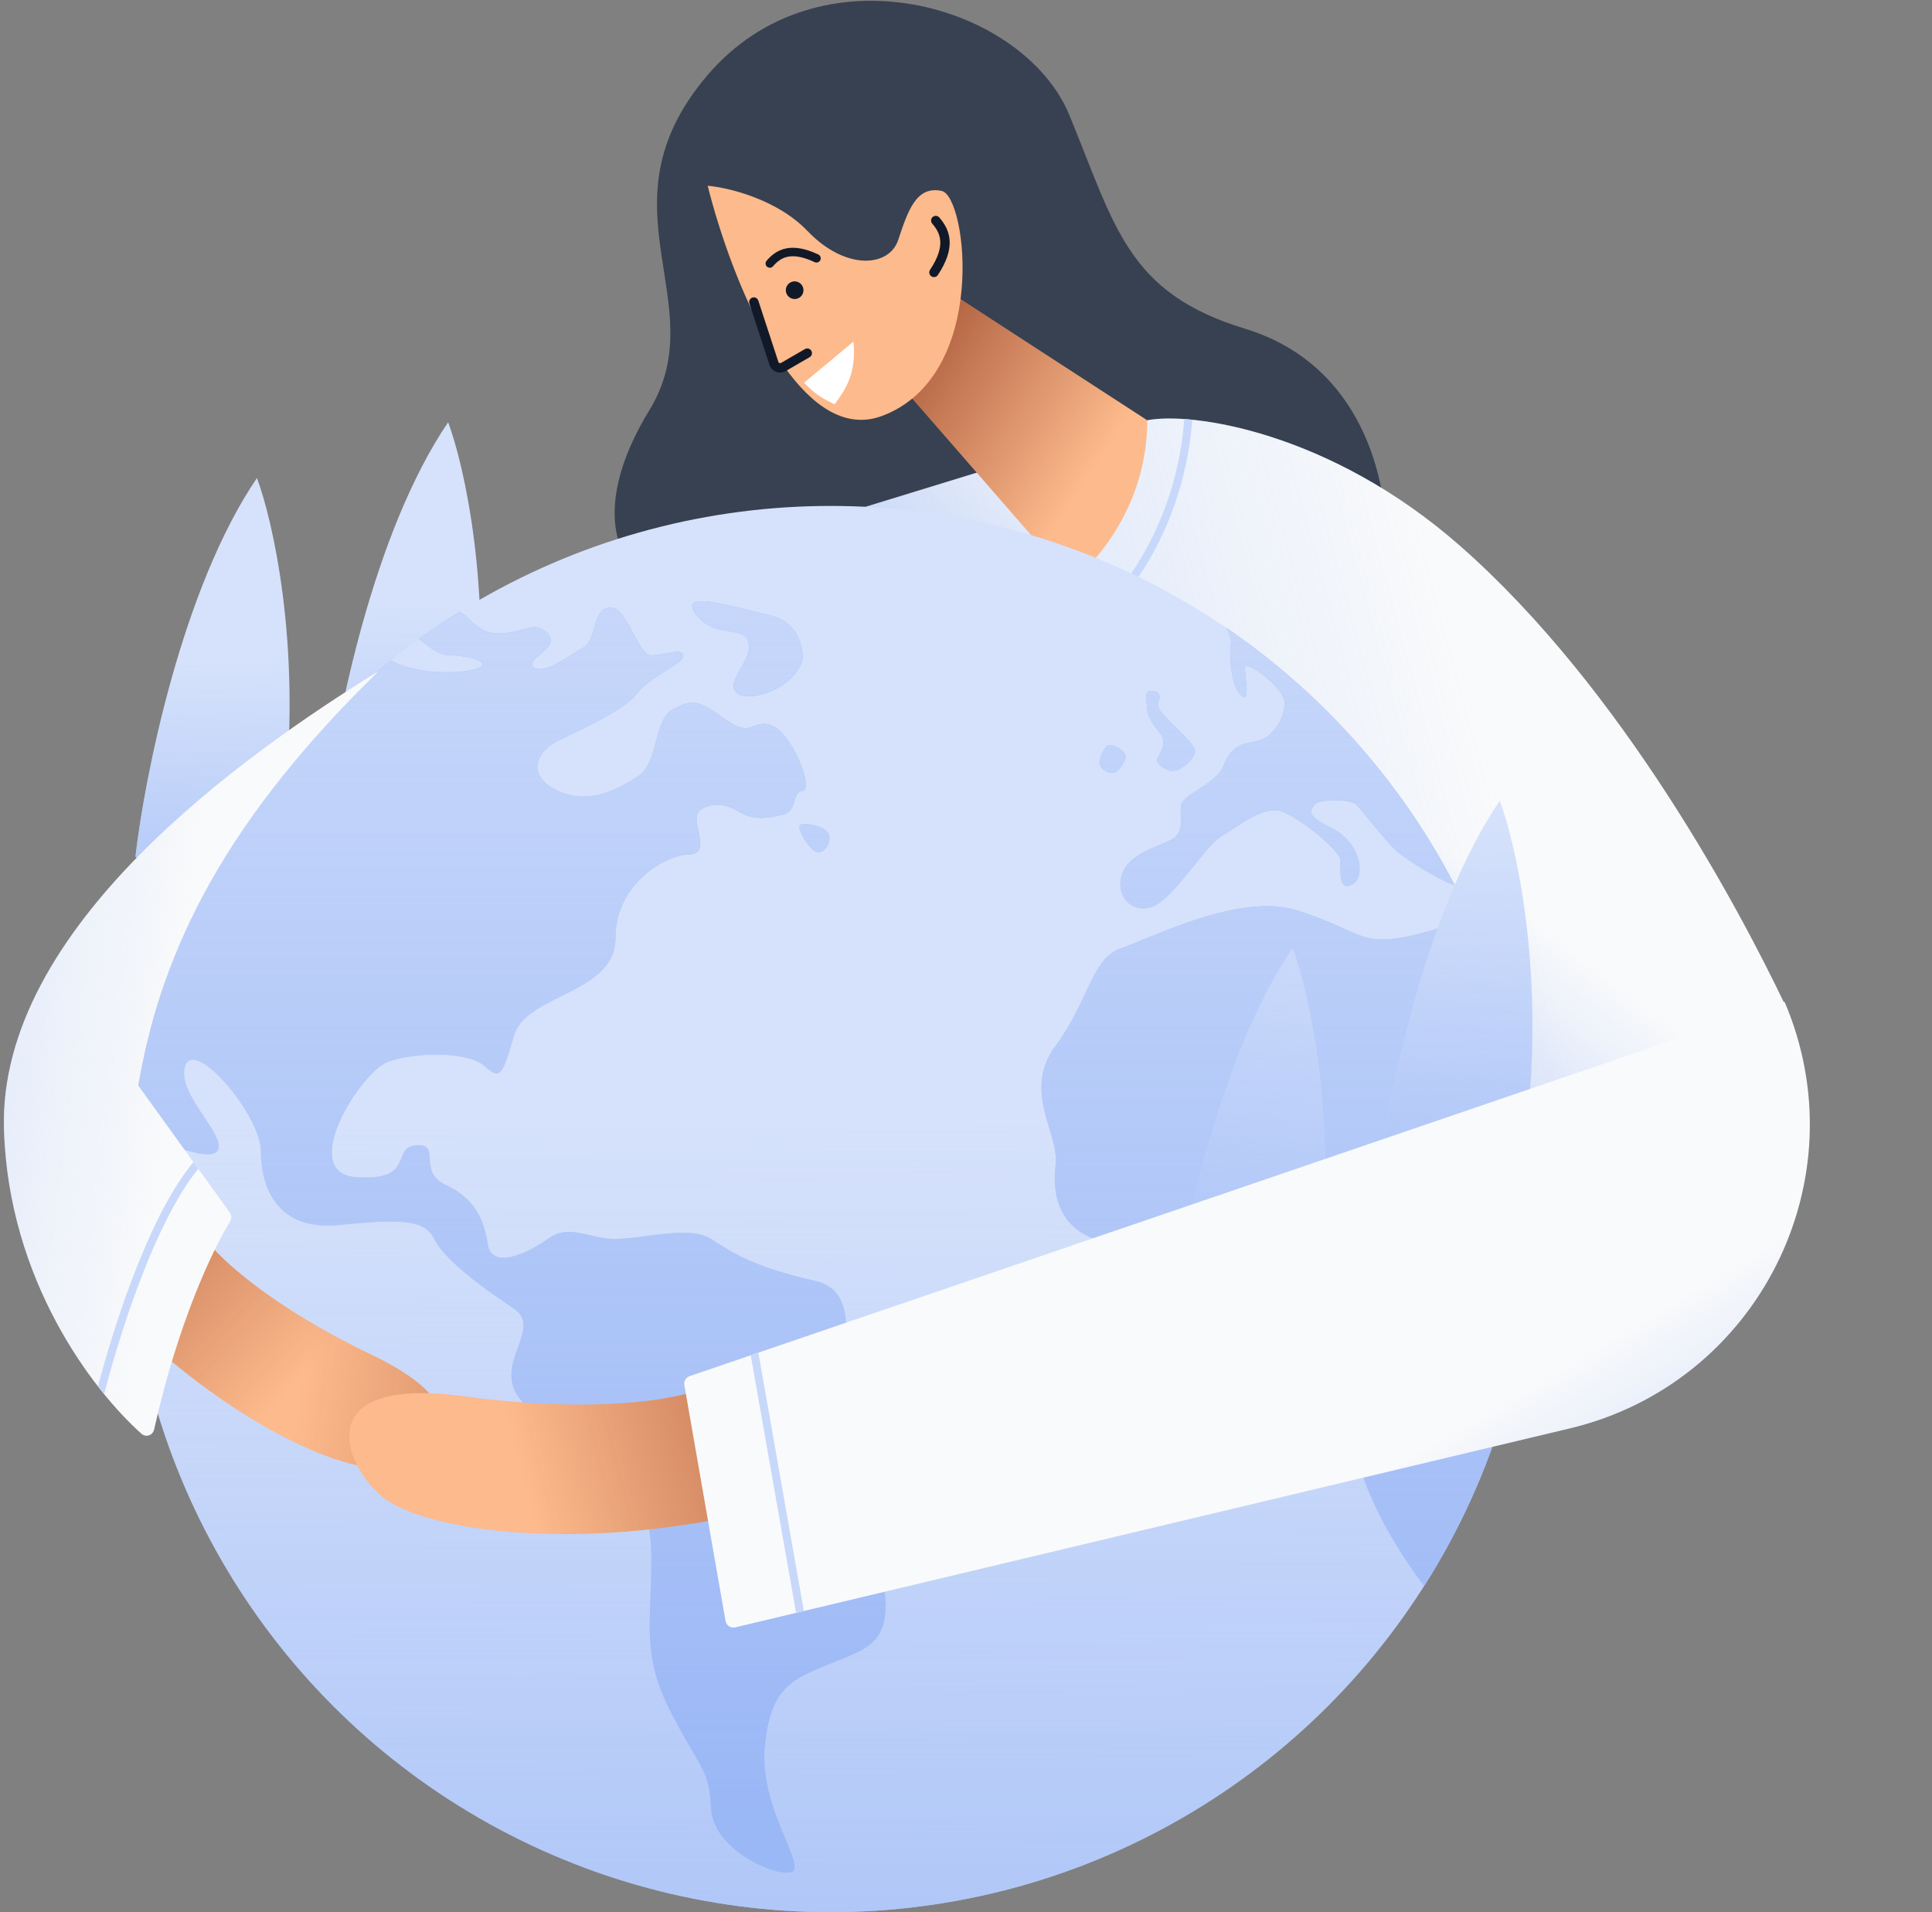 <svg aria-hidden="true" width="485" height="480" viewBox="0 0 485 480" fill="none" xmlns="http://www.w3.org/2000/svg">
  <rect x="0" y="0" width="485" height="480" fill="#808080" stroke="none"/>
  <path d="M64.5 120C45.7 147.6 36.333 194.833 34 215C44.833 225.667 67.5 237.5 71.5 199.5C75.5 161.5 68.5 130.667 64.5 120Z" fill="#d6e2fb"/>
  <path d="M64.5 120C45.7 147.6 36.333 194.833 34 215C44.833 225.667 67.5 237.5 71.5 199.5C75.5 161.5 68.5 130.667 64.5 120Z" fill="url(#paint0_linear_344_2328)"/>
  <path d="M112.5 106C93.7 133.6 84.333 180.833 82 201C92.833 211.667 115.5 223.5 119.5 185.5C123.5 147.5 116.5 116.667 112.5 106Z" fill="#d6e2fb"/>
  <path d="M112.5 106C93.7 133.6 84.333 180.833 82 201C92.833 211.667 115.5 223.5 119.5 185.5C123.5 147.5 116.5 116.667 112.5 106Z" fill="url(#paint1_linear_344_2328)"/>
  <path d="M162.999 103C149.799 124.6 154.499 137.667 158.499 141.5L235.999 161.5C273.166 159.167 347.599 151.1 347.999 137.5C348.499 120.5 341.999 91.5 312.499 82.5C282.999 73.5 279.999 57 268.499 29C256.999 1 205.499 -14 177.499 19C149.499 52 179.499 76 162.999 103Z" fill="#374151"/>
  <path d="M366.5 137C333.7 108.2 298.833 103.333 288 105.499L198.5 133L252 168.5L379.5 308.5L448 252C437 229 407.5 173 366.5 137Z" fill="#F9FAFB"/>
  <path d="M366.5 137C333.7 108.2 298.833 103.333 288 105.499L198.5 133L252 168.5L379.5 308.5L448 252C437 229 407.5 173 366.5 137Z" fill="url(#paint2_linear_344_2328)"/>
  <path d="M366.5 137C333.7 108.2 298.833 103.333 288 105.499L198.5 133L252 168.5L379.5 308.5L448 252C437 229 407.5 173 366.5 137Z" fill="url(#paint3_linear_344_2328)"/>
  <path fill-rule="evenodd" clip-rule="evenodd" d="M299.297 105.358C297.444 129.991 285.373 147.029 279.177 152.736L277.822 151.264C283.68 145.869 295.497 129.284 297.305 105.188C297.949 105.233 298.613 105.289 299.297 105.358Z" fill="#c8d8fa"/>
  <path d="M269 146L228.672 99.637L238.202 73.216L288 105.5C288 127.5 274.459 141.744 269 146Z" fill="#FDBA8C"/>
  <path d="M269 146L228.672 99.637L238.202 73.216L288 105.5C288 127.5 274.459 141.744 269 146Z" fill="url(#paint4_linear_344_2328)"/>
  <path d="M236.394 47.926C242.771 49.285 248.289 94.356 221.436 104.406C212.155 107.88 203.774 101.788 196.794 91.924C196.274 91.189 196.036 92.522 195.532 91.748C195.041 90.994 194.282 88.132 193.806 87.345C186.149 74.68 180.5 58.036 177.654 46.632C182.815 47.081 195.052 49.98 202.712 57.985C212.287 67.99 223.213 67.067 225.481 60.234C227.924 52.874 230.018 46.568 236.394 47.926Z" fill="#FDBA8C"/>
  <path fill-rule="evenodd" clip-rule="evenodd" d="M188.875 74.701C189.493 74.499 190.158 74.836 190.36 75.454L195.401 90.853C195.491 91.127 195.811 91.25 196.061 91.105L202.067 87.624C202.63 87.298 203.35 87.49 203.676 88.052C204.002 88.615 203.811 89.336 203.248 89.662L197.242 93.142C195.696 94.038 193.718 93.283 193.162 91.585L188.122 76.187C187.92 75.569 188.257 74.903 188.875 74.701Z" fill="#111928"/>
  <path fill-rule="evenodd" clip-rule="evenodd" d="M209.5 101.5C206.5 100 204.805 99.124 201.84 96.075L214.248 85.747C215 93.5 212.5 97.5 209.5 101.5Z" fill="white"/>
  <path fill-rule="evenodd" clip-rule="evenodd" d="M236.038 60.498C235.925 58.77 235.12 57.406 234.021 56.133C233.595 55.641 233.65 54.897 234.142 54.472C234.634 54.047 235.378 54.101 235.803 54.593C237.073 56.064 238.228 57.901 238.389 60.343C238.549 62.773 237.712 65.597 235.442 69.032C235.083 69.575 234.352 69.724 233.81 69.365C233.267 69.007 233.118 68.276 233.477 67.733C235.579 64.553 236.153 62.238 236.038 60.498Z" fill="#111928"/>
  <path d="M201.49 71.902C202.012 73.009 201.537 74.33 200.429 74.852C199.322 75.373 198.001 74.899 197.48 73.791C196.958 72.684 197.433 71.363 198.54 70.841C199.648 70.32 200.968 70.795 201.49 71.902Z" fill="#111928"/>
  <path fill-rule="evenodd" clip-rule="evenodd" d="M197.699 64.461C196.167 64.789 195.05 65.689 194.055 66.84C193.67 67.285 192.997 67.334 192.552 66.949C192.106 66.564 192.058 65.891 192.443 65.446C193.592 64.116 195.086 62.841 197.252 62.377C199.407 61.914 202.045 62.293 205.419 63.875C205.951 64.125 206.181 64.76 205.931 65.293C205.681 65.826 205.046 66.055 204.513 65.805C201.39 64.34 199.242 64.13 197.699 64.461Z" fill="#111928"/>
  <circle cx="208.5" cy="303.5" r="176.5" fill="#d6e2fb"/>
  <circle cx="208.5" cy="303.5" r="176.5" fill="url(#paint5_linear_344_2328)"/>
  <path fill-rule="evenodd" clip-rule="evenodd" d="M357.51 398.138C374.916 370.788 385 338.322 385 303.5C385 277.572 379.409 252.95 369.368 230.773C367.253 231.244 364.894 231.94 362.433 232.666C358.687 233.771 354.706 234.945 351 235.501C344.7 236.446 341.972 235.207 337.189 233.036C334.381 231.762 330.864 230.165 325.5 228.501C313.765 224.859 297.116 231.697 287.219 235.762C284.887 236.72 282.93 237.524 281.5 238.001C277.089 239.471 275.099 243.709 272.479 249.291C270.644 253.198 268.501 257.765 265 262.501C259.455 270.002 261.57 277.079 263.433 283.313C264.426 286.636 265.348 289.719 265 292.501C264 300.501 266 311 281.5 312.5C287.945 313.124 295.428 312.364 302.726 311.623C312.979 310.583 322.866 309.579 329 312.5C338.956 317.241 339.472 338.163 339.925 356.515C339.937 357.011 339.949 357.505 339.962 357.998C339.974 358.501 339.987 359.002 340 359.501C340.34 372.411 350.323 388.64 357.51 398.138ZM307.871 157.611C331.939 174.036 351.732 196.261 365.24 222.274C360.165 220.431 353.007 215.606 351 214.001C349.397 212.718 346.15 208.763 343.63 205.695C342.22 203.978 341.038 202.539 340.5 202.001C339 200.501 331 200.501 330 202.001C329.923 202.116 329.844 202.228 329.765 202.339C328.82 203.669 328.038 204.769 334.5 208.001C341.5 211.501 343 220.001 339.5 222.001C336.362 223.794 336.44 219.557 336.489 216.86V216.858V216.856V216.854V216.853V216.851C336.495 216.544 336.5 216.256 336.5 216.001C336.5 213.501 325.5 204.5 321 203.5C317.512 202.725 312.821 205.856 309.258 208.235C308.225 208.925 307.287 209.551 306.5 210.001C304.887 210.923 302.423 213.97 299.747 217.28C296.617 221.152 293.195 225.384 290.5 227.001C285.5 230.001 280 226.001 281.5 220.001C282.591 215.638 287.382 213.655 291.069 212.128C292.453 211.555 293.681 211.046 294.5 210.501C296.585 209.111 296.497 206.756 296.417 204.609C296.381 203.666 296.348 202.763 296.5 202.001C296.73 200.853 298.644 199.601 300.794 198.194C303.328 196.536 306.189 194.665 307 192.501C308.5 188.501 310.5 187.501 311.5 187.001C311.936 186.783 312.562 186.66 313.336 186.508C314.338 186.311 315.59 186.065 317 185.501C319.5 184.501 322.5 180.5 322.5 176.501C322.5 172.501 312.5 165.501 312.5 167.501C312.5 167.975 312.584 168.757 312.68 169.643C312.986 172.494 313.408 176.408 311.5 174.501C309 172.001 308.5 164.501 309 161.501C309.165 160.511 308.656 159.09 307.871 157.611ZM115.424 153.508C116.318 154.067 117.104 154.8 117.907 155.547C119.721 157.237 121.615 159.001 125 159.001C127.517 159.001 129.433 158.476 131.041 158.036C133.586 157.34 135.355 156.856 137.5 159.001C139.446 160.947 137.373 162.738 135.579 164.289C134.146 165.527 132.89 166.613 134 167.501C136.006 169.106 140.589 166.203 144.129 163.96L144.129 163.96C145.001 163.408 145.809 162.896 146.5 162.501C148.079 161.598 148.64 159.577 149.194 157.584C149.868 155.159 150.53 152.775 153 152.501C155.423 152.231 157.266 155.731 158.998 159.019C160.482 161.838 161.885 164.501 163.5 164.501C164.778 164.501 166.122 164.234 167.339 163.993C169.454 163.574 171.183 163.231 171.5 164.501C171.75 165.501 169.75 166.751 167.25 168.313C164.75 169.876 161.75 171.751 160 174.001C157.078 177.757 149.279 181.514 143.291 184.398C142.106 184.968 140.992 185.505 140 186.001C134 189.001 132.5 195.001 140 198.5C147.5 202 154.5 198.5 160 195.001C162.786 193.228 163.776 189.531 164.724 185.989C165.648 182.538 166.533 179.234 169 178C174 175.5 175 175.5 182 180.5C186.194 183.496 187.696 182.902 189.301 182.267C190.375 181.842 191.496 181.399 193.5 182C198.5 183.5 204.5 198 201.5 198.5C200.099 198.734 199.788 199.841 199.448 201.055C199.059 202.441 198.631 203.967 196.5 204.5C192.5 205.5 189 206 185 203.5C181 201 176 202 175 204.5C174.655 205.364 174.966 206.824 175.294 208.366C175.916 211.287 176.6 214.5 173 214.5C167.5 214.5 154.5 221.5 154.5 235.5C154.5 243.27 147.571 246.727 140.89 250.061C135.533 252.734 130.335 255.327 129 260C126 270.5 125.5 271 121.5 267.5C117.5 264.001 104.5 264 97.5 266.5C90.5 269 74.5 294.5 89.5 295.5C98.647 296.11 99.799 293.187 100.78 290.7C101.407 289.108 101.964 287.695 104.5 287.5C107.66 287.257 107.748 288.786 107.865 290.824C107.989 292.978 108.146 295.701 112 297.5C119.5 301 121.5 306.5 122.5 312.5C123.5 318.5 132 315 137.5 311C141.033 308.431 144.153 309.162 147.788 310.014C149.812 310.488 151.996 311 154.5 311C156.732 311 159.421 310.644 162.227 310.273C168.223 309.48 174.754 308.616 178.5 311C178.75 311.159 178.999 311.318 179.248 311.477C184.476 314.818 189.705 318.159 204.5 321.5C212.911 323.399 212.783 330.745 212.584 342.18C212.416 351.819 212.198 364.363 217 379C227.181 410.026 221.38 412.38 210.991 416.597C210.665 416.729 210.335 416.863 210 417C209.489 417.209 208.99 417.412 208.503 417.609L208.49 417.615C198.494 421.671 193.43 423.726 192 438.5C191.16 447.178 194.709 455.699 197.205 461.694C199.168 466.408 200.481 469.56 198.5 470C194 471 179 464 178.5 454C178.15 447 177.065 445.145 173.873 439.688C172.505 437.349 170.75 434.35 168.5 430C162.624 418.639 162.886 411.575 163.276 401.112L163.276 401.112C163.383 398.221 163.5 395.072 163.5 391.5C163.5 375 157.5 367 137.5 356.5C125.632 350.269 128.025 343.686 130.053 338.109C131.442 334.288 132.659 330.94 129 328.5C120 322.5 111.5 316 109 311C106.5 306 100.5 306 85 307.5C69.5 309 65.5 298 65.5 289C65.5 280 49 260.5 46.5 267.5C45.158 271.258 48.427 276.169 51.279 280.453C53.739 284.149 55.89 287.379 54.5 289C52.122 291.775 39.398 286.268 33.168 283.086C38.618 235.768 62.781 194.145 98.068 165.807C106.079 169.954 118.059 168.965 120.5 167.501C123 166.001 117 164.501 113 164.501C110.282 164.501 108.025 162.653 106.388 161.313C105.942 160.948 105.542 160.62 105.191 160.378C108.517 157.973 111.93 155.681 115.424 153.508ZM201.5 165.501C201.667 162.501 200.3 156.101 193.5 154.501C191.627 154.06 189.851 153.619 188.182 153.205C182.281 151.74 177.729 150.611 175 151.001C171.5 151.501 176 156.999 180.5 158C181.4 158.2 182.24 158.34 183.008 158.468C186.08 158.981 188 159.301 188 162.501C188 164.17 186.955 166.014 185.955 167.778C184.559 170.239 183.252 172.545 185 174.001C188 176.5 199.5 173.001 201.5 165.501ZM291 174.501C290.6 173.301 289.167 173.334 288.5 173.501C287.465 174.191 287.621 175.119 287.816 176.286C287.904 176.81 288 177.381 288 178.001C288 179.86 289.729 182.151 291.177 184.071L291.185 184.082C291.292 184.224 291.397 184.363 291.5 184.501C292.82 186.26 291.43 188.794 290.737 190.059C290.642 190.231 290.56 190.38 290.5 190.501C290 191.501 292.5 193.501 294.5 193.501C296.5 193.501 300 190.501 300 188.501C300 187.331 297.266 184.624 294.795 182.177C293.039 180.439 291.416 178.831 291 178.001C290.44 176.881 290.664 176.388 290.882 175.908C291.053 175.531 291.22 175.161 291 174.501ZM280.5 193.501C281.333 192.667 282.9 190.701 282.5 189.501C282 188.001 279.5 187.001 278.5 187.001C277.5 187.001 276 190.001 276 191.501C276 193.001 279 195.001 280.5 193.501ZM201 207.001C202.2 206.601 204.5 207.167 205.5 207.501C210.5 209.001 207.5 214.001 205.5 214.001C203.5 214.001 199.5 207.501 201 207.001Z" fill="#9ab7f6"/>
  <path fill-rule="evenodd" clip-rule="evenodd" d="M357.51 398.138C374.916 370.788 385 338.322 385 303.5C385 277.572 379.409 252.95 369.368 230.773C367.253 231.244 364.894 231.94 362.433 232.666C358.687 233.771 354.706 234.945 351 235.501C344.7 236.446 341.972 235.207 337.189 233.036C334.381 231.762 330.864 230.165 325.5 228.501C313.765 224.859 297.116 231.697 287.219 235.762C284.887 236.72 282.93 237.524 281.5 238.001C277.089 239.471 275.099 243.709 272.479 249.291C270.644 253.198 268.501 257.765 265 262.501C259.455 270.002 261.57 277.079 263.433 283.313C264.426 286.636 265.348 289.719 265 292.501C264 300.501 266 311 281.5 312.5C287.945 313.124 295.428 312.364 302.726 311.623C312.979 310.583 322.866 309.579 329 312.5C338.956 317.241 339.472 338.163 339.925 356.515C339.937 357.011 339.949 357.505 339.962 357.998C339.974 358.501 339.987 359.002 340 359.501C340.34 372.411 350.323 388.64 357.51 398.138ZM307.871 157.611C331.939 174.036 351.732 196.261 365.24 222.274C360.165 220.431 353.007 215.606 351 214.001C349.397 212.718 346.15 208.763 343.63 205.695C342.22 203.978 341.038 202.539 340.5 202.001C339 200.501 331 200.501 330 202.001C329.923 202.116 329.844 202.228 329.765 202.339C328.82 203.669 328.038 204.769 334.5 208.001C341.5 211.501 343 220.001 339.5 222.001C336.362 223.794 336.44 219.557 336.489 216.86V216.858V216.856V216.854V216.853V216.851C336.495 216.544 336.5 216.256 336.5 216.001C336.5 213.501 325.5 204.5 321 203.5C317.512 202.725 312.821 205.856 309.258 208.235C308.225 208.925 307.287 209.551 306.5 210.001C304.887 210.923 302.423 213.97 299.747 217.28C296.617 221.152 293.195 225.384 290.5 227.001C285.5 230.001 280 226.001 281.5 220.001C282.591 215.638 287.382 213.655 291.069 212.128C292.453 211.555 293.681 211.046 294.5 210.501C296.585 209.111 296.497 206.756 296.417 204.609C296.381 203.666 296.348 202.763 296.5 202.001C296.73 200.853 298.644 199.601 300.794 198.194C303.328 196.536 306.189 194.665 307 192.501C308.5 188.501 310.5 187.501 311.5 187.001C311.936 186.783 312.562 186.66 313.336 186.508C314.338 186.311 315.59 186.065 317 185.501C319.5 184.501 322.5 180.5 322.5 176.501C322.5 172.501 312.5 165.501 312.5 167.501C312.5 167.975 312.584 168.757 312.68 169.643C312.986 172.494 313.408 176.408 311.5 174.501C309 172.001 308.5 164.501 309 161.501C309.165 160.511 308.656 159.09 307.871 157.611ZM115.424 153.508C116.318 154.067 117.104 154.8 117.907 155.547C119.721 157.237 121.615 159.001 125 159.001C127.517 159.001 129.433 158.476 131.041 158.036C133.586 157.34 135.355 156.856 137.5 159.001C139.446 160.947 137.373 162.738 135.579 164.289C134.146 165.527 132.89 166.613 134 167.501C136.006 169.106 140.589 166.203 144.129 163.96L144.129 163.96C145.001 163.408 145.809 162.896 146.5 162.501C148.079 161.598 148.64 159.577 149.194 157.584C149.868 155.159 150.53 152.775 153 152.501C155.423 152.231 157.266 155.731 158.998 159.019C160.482 161.838 161.885 164.501 163.5 164.501C164.778 164.501 166.122 164.234 167.339 163.993C169.454 163.574 171.183 163.231 171.5 164.501C171.75 165.501 169.75 166.751 167.25 168.313C164.75 169.876 161.75 171.751 160 174.001C157.078 177.757 149.279 181.514 143.291 184.398C142.106 184.968 140.992 185.505 140 186.001C134 189.001 132.5 195.001 140 198.5C147.5 202 154.5 198.5 160 195.001C162.786 193.228 163.776 189.531 164.724 185.989C165.648 182.538 166.533 179.234 169 178C174 175.5 175 175.5 182 180.5C186.194 183.496 187.696 182.902 189.301 182.267C190.375 181.842 191.496 181.399 193.5 182C198.5 183.5 204.5 198 201.5 198.5C200.099 198.734 199.788 199.841 199.448 201.055C199.059 202.441 198.631 203.967 196.5 204.5C192.5 205.5 189 206 185 203.5C181 201 176 202 175 204.5C174.655 205.364 174.966 206.824 175.294 208.366C175.916 211.287 176.6 214.5 173 214.5C167.5 214.5 154.5 221.5 154.5 235.5C154.5 243.27 147.571 246.727 140.89 250.061C135.533 252.734 130.335 255.327 129 260C126 270.5 125.5 271 121.5 267.5C117.5 264.001 104.5 264 97.5 266.5C90.5 269 74.5 294.5 89.5 295.5C98.647 296.11 99.799 293.187 100.78 290.7C101.407 289.108 101.964 287.695 104.5 287.5C107.66 287.257 107.748 288.786 107.865 290.824C107.989 292.978 108.146 295.701 112 297.5C119.5 301 121.5 306.5 122.5 312.5C123.5 318.5 132 315 137.5 311C141.033 308.431 144.153 309.162 147.788 310.014C149.812 310.488 151.996 311 154.5 311C156.732 311 159.421 310.644 162.227 310.273C168.223 309.48 174.754 308.616 178.5 311C178.75 311.159 178.999 311.318 179.248 311.477C184.476 314.818 189.705 318.159 204.5 321.5C212.911 323.399 212.783 330.745 212.584 342.18C212.416 351.819 212.198 364.363 217 379C227.181 410.026 221.38 412.38 210.991 416.597C210.665 416.729 210.335 416.863 210 417C209.489 417.209 208.99 417.412 208.503 417.609L208.49 417.615C198.494 421.671 193.43 423.726 192 438.5C191.16 447.178 194.709 455.699 197.205 461.694C199.168 466.408 200.481 469.56 198.5 470C194 471 179 464 178.5 454C178.15 447 177.065 445.145 173.873 439.688C172.505 437.349 170.75 434.35 168.5 430C162.624 418.639 162.886 411.575 163.276 401.112L163.276 401.112C163.383 398.221 163.5 395.072 163.5 391.5C163.5 375 157.5 367 137.5 356.5C125.632 350.269 128.025 343.686 130.053 338.109C131.442 334.288 132.659 330.94 129 328.5C120 322.5 111.5 316 109 311C106.5 306 100.5 306 85 307.5C69.5 309 65.5 298 65.5 289C65.5 280 49 260.5 46.5 267.5C45.158 271.258 48.427 276.169 51.279 280.453C53.739 284.149 55.89 287.379 54.5 289C52.122 291.775 39.398 286.268 33.168 283.086C38.618 235.768 62.781 194.145 98.068 165.807C106.079 169.954 118.059 168.965 120.5 167.501C123 166.001 117 164.501 113 164.501C110.282 164.501 108.025 162.653 106.388 161.313C105.942 160.948 105.542 160.62 105.191 160.378C108.517 157.973 111.93 155.681 115.424 153.508ZM201.5 165.501C201.667 162.501 200.3 156.101 193.5 154.501C191.627 154.06 189.851 153.619 188.182 153.205C182.281 151.74 177.729 150.611 175 151.001C171.5 151.501 176 156.999 180.5 158C181.4 158.2 182.24 158.34 183.008 158.468C186.08 158.981 188 159.301 188 162.501C188 164.17 186.955 166.014 185.955 167.778C184.559 170.239 183.252 172.545 185 174.001C188 176.5 199.5 173.001 201.5 165.501ZM291 174.501C290.6 173.301 289.167 173.334 288.5 173.501C287.465 174.191 287.621 175.119 287.816 176.286C287.904 176.81 288 177.381 288 178.001C288 179.86 289.729 182.151 291.177 184.071L291.185 184.082C291.292 184.224 291.397 184.363 291.5 184.501C292.82 186.26 291.43 188.794 290.737 190.059C290.642 190.231 290.56 190.38 290.5 190.501C290 191.501 292.5 193.501 294.5 193.501C296.5 193.501 300 190.501 300 188.501C300 187.331 297.266 184.624 294.795 182.177C293.039 180.439 291.416 178.831 291 178.001C290.44 176.881 290.664 176.388 290.882 175.908C291.053 175.531 291.22 175.161 291 174.501ZM280.5 193.501C281.333 192.667 282.9 190.701 282.5 189.501C282 188.001 279.5 187.001 278.5 187.001C277.5 187.001 276 190.001 276 191.501C276 193.001 279 195.001 280.5 193.501ZM201 207.001C202.2 206.601 204.5 207.167 205.5 207.501C210.5 209.001 207.5 214.001 205.5 214.001C203.5 214.001 199.5 207.501 201 207.001Z" fill="url(#paint6_linear_344_2328)"/>
  <path d="M93.549 340.213C67.882 327.93 54.968 315.73 51.72 311.165C36.828 310.058 12.219 312.804 32.915 332.652C58.786 357.461 84.688 368.754 95.306 368.442C105.924 368.13 125.633 355.568 93.549 340.213Z" fill="#FDBA8C"/>
  <path d="M93.549 340.213C67.882 327.93 54.968 315.73 51.72 311.165C36.828 310.058 12.219 312.804 32.915 332.652C58.786 357.461 84.688 368.754 95.306 368.442C105.924 368.13 125.633 355.568 93.549 340.213Z" fill="url(#paint7_linear_344_2328)"/>
  <path d="M93.549 340.213C67.882 327.93 54.968 315.73 51.72 311.165C36.828 310.058 12.219 312.804 32.915 332.652C58.786 357.461 84.688 368.754 95.306 368.442C105.924 368.13 125.633 355.568 93.549 340.213Z" fill="url(#paint8_linear_344_2328)"/>
  <path d="M94.999 168.5C52.999 209.5 40.099 242.102 34.713 272.5L57.683 304.368C58.173 305.048 58.188 305.954 57.746 306.667C53.397 313.666 44.716 331.885 38.684 358.846C38.36 360.294 36.644 360.914 35.537 359.926C23.135 348.862 2.121 321.263 0.999 283.5C-0.501 233 60.999 189.5 94.999 168.5Z" fill="#F9FAFB"/>
  <path d="M94.999 168.5C52.999 209.5 40.099 242.102 34.713 272.5L57.683 304.368C58.173 305.048 58.188 305.954 57.746 306.667C53.397 313.666 44.716 331.885 38.684 358.846C38.36 360.294 36.644 360.914 35.537 359.926C23.135 348.862 2.121 321.263 0.999 283.5C-0.501 233 60.999 189.5 94.999 168.5Z" fill="url(#paint9_linear_344_2328)"/>
  <path fill-rule="evenodd" clip-rule="evenodd" d="M26.141 349.968C25.624 349.333 25.105 348.681 24.584 348.01C26.588 340.409 29.526 330.688 33.141 321.158C37.421 309.872 42.697 298.72 48.565 291.716L49.773 293.392C44.277 300.126 39.209 310.797 35.011 321.867C31.19 331.942 28.128 342.24 26.141 349.968Z" fill="#c8d8fa"/>
  <path d="M324.5 238C305.7 265.6 296.333 312.833 294 333C304.833 343.667 327.5 355.5 331.5 317.5C335.5 279.5 328.5 248.667 324.5 238Z" fill="#d6e2fb"/>
  <path d="M324.5 238C305.7 265.6 296.333 312.833 294 333C304.833 343.667 327.5 355.5 331.5 317.5C335.5 279.5 328.5 248.667 324.5 238Z" fill="url(#paint10_linear_344_2328)"/>
  <path d="M376.5 201C357.7 228.6 348.333 275.833 346 296C356.833 306.667 379.5 318.5 383.5 280.5C387.5 242.5 380.5 211.667 376.5 201Z" fill="#d6e2fb"/>
  <path d="M376.5 201C357.7 228.6 348.333 275.833 346 296C356.833 306.667 379.5 318.5 383.5 280.5C387.5 242.5 380.5 211.667 376.5 201Z" fill="url(#paint11_linear_344_2328)"/>
  <path d="M116.5 350.5C148.9 354.9 169 351.333 175 349C190 357.333 211.9 375.5 179.5 381.5C139 389 107 383.5 97 376.5C87 369.5 76 345 116.5 350.5Z" fill="#FDBA8C"/>
  <path d="M116.5 350.5C148.9 354.9 169 351.333 175 349C190 357.333 211.9 375.5 179.5 381.5C139 389 107 383.5 97 376.5C87 369.5 76 345 116.5 350.5Z" fill="url(#paint12_linear_344_2328)"/>
  <path d="M182.134 406.905L171.794 347.684C171.625 346.714 172.186 345.766 173.117 345.447L448 251.5C467.077 296.188 441.334 347.291 394.069 358.56L184.568 408.507C183.447 408.774 182.333 408.041 182.134 406.905Z" fill="#F9FAFB"/>
  <path d="M182.134 406.905L171.794 347.684C171.625 346.714 172.186 345.766 173.117 345.447L448 251.5C467.077 296.188 441.334 347.291 394.069 358.56L184.568 408.507C183.447 408.774 182.333 408.041 182.134 406.905Z" fill="url(#paint13_linear_344_2328)"/>
  <path fill-rule="evenodd" clip-rule="evenodd" d="M201.794 404.4L199.845 404.865L188.461 340.203L190.376 339.549L201.794 404.4Z" fill="#c8d8fa"/>
  <defs>
    <linearGradient id="paint0_linear_344_2328" x1="53.402" y1="260.203" x2="54.107" y2="166.341" gradientUnits="userSpaceOnUse">
      <stop stop-color="#9ab7f6"/>
      <stop offset="1" stop-color="#9ab7f6" stop-opacity="0"/>
    </linearGradient>
    <linearGradient id="paint1_linear_344_2328" x1="101.402" y1="246.203" x2="102.107" y2="152.341" gradientUnits="userSpaceOnUse">
      <stop stop-color="#9ab7f6"/>
      <stop offset="1" stop-color="#9ab7f6" stop-opacity="0"/>
    </linearGradient>
    <linearGradient id="paint2_linear_344_2328" x1="313" y1="322" x2="384.5" y2="229.5" gradientUnits="userSpaceOnUse">
      <stop stop-color="#9ab7f6"/>
      <stop offset="1" stop-color="#9ab7f6" stop-opacity="0"/>
    </linearGradient>
    <linearGradient id="paint3_linear_344_2328" x1="6" y1="332.5" x2="384.5" y2="229.5" gradientUnits="userSpaceOnUse">
      <stop stop-color="#9ab7f6"/>
      <stop offset="1" stop-color="#9ab7f6" stop-opacity="0"/>
    </linearGradient>
    <linearGradient id="paint4_linear_344_2328" x1="202.5" y1="62.5" x2="278" y2="112.5" gradientUnits="userSpaceOnUse">
      <stop stop-color="#7F270F"/>
      <stop offset="1" stop-color="#7F270F" stop-opacity="0"/>
    </linearGradient>
    <linearGradient id="paint5_linear_344_2328" x1="209" y1="596" x2="209.865" y2="282.002" gradientUnits="userSpaceOnUse">
      <stop stop-color="#9ab7f6"/>
      <stop offset="1" stop-color="#9ab7f6" stop-opacity="0"/>
    </linearGradient>
    <linearGradient id="paint6_linear_344_2328" x1="209.084" y1="141.5" x2="209.084" y2="457" gradientUnits="userSpaceOnUse">
      <stop stop-color="#c8d8fa"/>
      <stop offset="1" stop-color="#c8d8fa" stop-opacity="0"/>
    </linearGradient>
    <linearGradient id="paint7_linear_344_2328" x1="-25" y1="251" x2="75.845" y2="345.762" gradientUnits="userSpaceOnUse">
      <stop stop-color="#7F270F"/>
      <stop offset="1" stop-color="#7F270F" stop-opacity="0"/>
    </linearGradient>
    <linearGradient id="paint8_linear_344_2328" x1="240.5" y1="369" x2="75.845" y2="345.762" gradientUnits="userSpaceOnUse">
      <stop stop-color="#7F270F"/>
      <stop offset="1" stop-color="#7F270F" stop-opacity="0"/>
    </linearGradient>
    <linearGradient id="paint9_linear_344_2328" x1="-91.001" y1="-429.5" x2="126.166" y2="-402.997" gradientUnits="userSpaceOnUse">
      <stop stop-color="#9ab7f6"/>
      <stop offset="1" stop-color="#9ab7f6" stop-opacity="0"/>
    </linearGradient>
    <linearGradient id="paint10_linear_344_2328" x1="313.402" y1="378.203" x2="328.315" y2="203.112" gradientUnits="userSpaceOnUse">
      <stop stop-color="#9ab7f6"/>
      <stop offset="1" stop-color="#9ab7f6" stop-opacity="0"/>
    </linearGradient>
    <linearGradient id="paint11_linear_344_2328" x1="365.402" y1="341.203" x2="369.023" y2="205.027" gradientUnits="userSpaceOnUse">
      <stop stop-color="#9ab7f6"/>
      <stop offset="1" stop-color="#9ab7f6" stop-opacity="0"/>
    </linearGradient>
    <linearGradient id="paint12_linear_344_2328" x1="272" y1="331" x2="130" y2="367" gradientUnits="userSpaceOnUse">
      <stop stop-color="#7F270F"/>
      <stop offset="1" stop-color="#7F270F" stop-opacity="0"/>
    </linearGradient>
    <linearGradient id="paint13_linear_344_2328" x1="365.5" y1="493" x2="306.598" y2="392.82" gradientUnits="userSpaceOnUse">
      <stop stop-color="#9ab7f6"/>
      <stop offset="1" stop-color="#9ab7f6" stop-opacity="0"/>
    </linearGradient>
  </defs>
</svg>
